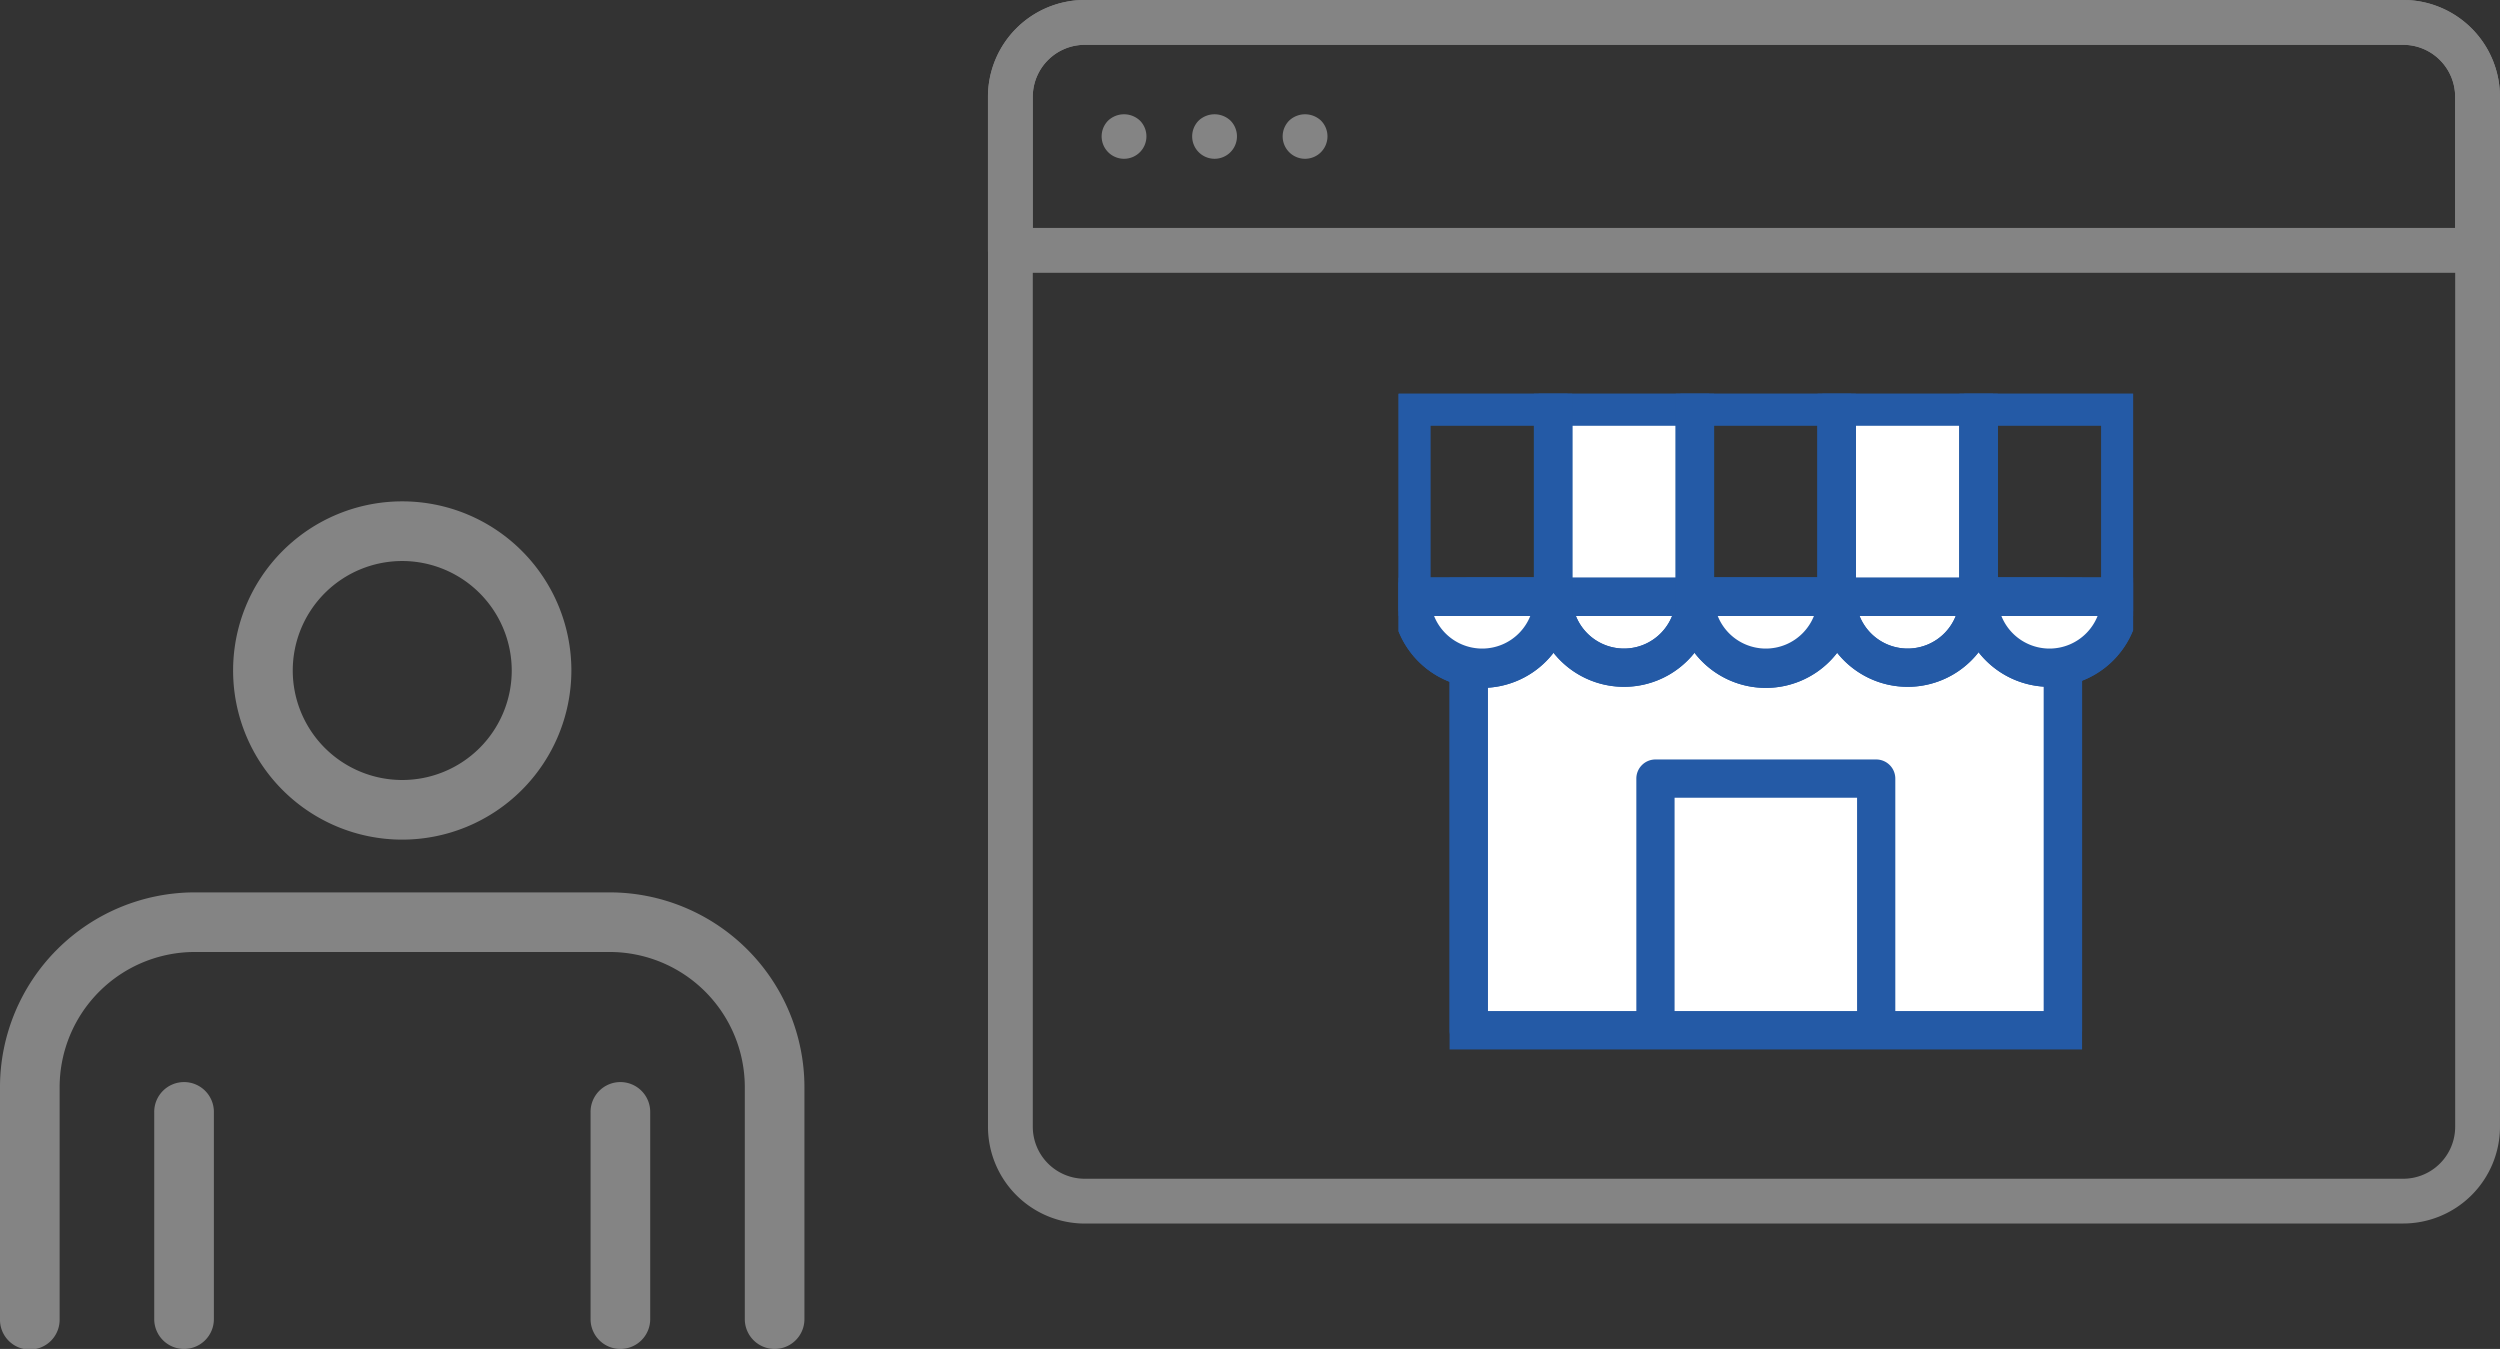 <svg xmlns="http://www.w3.org/2000/svg" xmlns:xlink="http://www.w3.org/1999/xlink" width="196.113" height="105.819" viewBox="0 0 196.113 105.819"><rect x="0" y="0" width="196.113" height="105.819" fill="#333333" stroke="none"/><defs><clipPath id="a"><rect width="57.617" height="50.93" fill="none" stroke="#245aa6" stroke-width="3"/></clipPath></defs><g transform="translate(-796.945 -2633.02)"><g transform="translate(874.444 2633.02)"><path d="M111.028,95.982H7.6A7.6,7.6,0,0,1,.008,88.393V7.589A7.6,7.6,0,0,1,7.6,0H111.028a7.6,7.6,0,0,1,7.589,7.589v80.8a7.6,7.6,0,0,1-7.589,7.589M7.6,3.515A4.079,4.079,0,0,0,3.523,7.589v80.8A4.079,4.079,0,0,0,7.6,92.467H111.028a4.079,4.079,0,0,0,4.074-4.074V7.589a4.079,4.079,0,0,0-4.074-4.074Z" transform="translate(-0.004)" fill="#848484"/><path d="M116.852,21.4H1.758A1.758,1.758,0,0,1,0,19.641V7.594A7.6,7.6,0,0,1,7.589,0H111.02a7.6,7.6,0,0,1,7.589,7.589V19.641a1.758,1.758,0,0,1-1.758,1.758M3.515,17.883H115.094V7.594A4.078,4.078,0,0,0,111.02,3.52H7.589A4.079,4.079,0,0,0,3.515,7.594Z" transform="translate(0 -0.002)" fill="#848484"/><path d="M19.132,20.957a1.758,1.758,0,0,1-1.243-3,1.82,1.82,0,0,1,2.486,0,1.758,1.758,0,0,1-1.243,3" transform="translate(-8.456 -8.501)" fill="#848484"/><path d="M46.8,20.957a1.757,1.757,0,0,1-1.242-3,1.82,1.82,0,0,1,2.486,0,1.758,1.758,0,0,1-1.244,3" transform="translate(-21.923 -8.501)" fill="#848484"/><path d="M32.967,20.957a1.758,1.758,0,0,1-1.243-3,1.82,1.82,0,0,1,2.486,0,1.758,1.758,0,0,1-1.243,3" transform="translate(-15.189 -8.501)" fill="#848484"/><rect width="118.613" height="95.982" fill="none"/></g><g transform="translate(796.945 2672.353)"><path d="M217.708,127.968a2.34,2.34,0,0,1-2.34-2.34v-18.2a10.609,10.609,0,0,0-10.6-10.6H172.22a10.61,10.61,0,0,0-10.6,10.6v18.2a2.34,2.34,0,1,1-4.679,0v-18.2a15.294,15.294,0,0,1,15.276-15.276h32.551a15.294,15.294,0,0,1,15.278,15.276v18.2a2.339,2.339,0,0,1-2.34,2.34" transform="translate(-156.942 -61.482)" fill="#848484"/><path d="M196.971,73.8a13.268,13.268,0,1,1,13.268-13.268A13.283,13.283,0,0,1,196.971,73.8m0-21.856a8.589,8.589,0,1,0,8.589,8.589,8.6,8.6,0,0,0-8.589-8.589" transform="translate(-165.417 -47.268)" fill="#848484"/><path d="M176.989,134.888a2.34,2.34,0,0,1-2.34-2.34V116.341a2.34,2.34,0,1,1,4.679,0v16.207a2.34,2.34,0,0,1-2.34,2.34" transform="translate(-162.55 -68.402)" fill="#848484"/><path d="M227.08,134.888a2.34,2.34,0,0,1-2.34-2.34V116.341a2.34,2.34,0,1,1,4.679,0v16.207a2.34,2.34,0,0,1-2.34,2.34" transform="translate(-178.413 -68.402)" fill="#848484"/></g><g transform="translate(906.658 2663.906)"><rect width="46.615" height="34.009" transform="translate(5.5 15.928)" fill="#fff"/><path d="M-1.5-1.5H48.115V35.509H-1.5Zm46.615,3H1.5V32.509H45.115Z" transform="translate(5.5 15.928)" fill="#245aa6"/><g transform="translate(0 0)"><g clip-path="url(#a)"><path d="M0-1.5H46.615a1.5,1.5,0,0,1,1.5,1.5V34.009a1.5,1.5,0,0,1-1.5,1.5H0a1.5,1.5,0,0,1-1.5-1.5V0A1.5,1.5,0,0,1,0-1.5Zm45.115,3H1.5V32.509H45.115Z" transform="translate(5.5 15.928)" fill="#245aa6"/><path d="M-.25,18.536H13.875v1.5a7.063,7.063,0,1,1-14.125,0Zm10.839,3H3.037a4.063,4.063,0,0,0,7.552,0Z" transform="translate(-0.256 -4.108)" fill="#245aa6"/><path d="M1.25,20.036a5.563,5.563,0,1,0,11.125,0Z" transform="translate(-0.256 -4.108)" fill="#fff"/><path d="M1.25,18.536H12.375a1.5,1.5,0,0,1,1.5,1.5,7.063,7.063,0,1,1-14.125,0A1.5,1.5,0,0,1,1.25,18.536Zm9.339,3H3.037a4.063,4.063,0,0,0,7.552,0Z" transform="translate(-0.256 -4.108)" fill="#245aa6"/><path d="M15.245,20.036a5.563,5.563,0,1,0,11.126,0Z" transform="translate(-3.126 -4.108)" fill="#fff"/><path d="M13.745,18.536H27.871v1.5a7.063,7.063,0,1,1-14.126,0Zm10.839,3H17.032a4.063,4.063,0,0,0,7.552,0Z" transform="translate(-3.126 -4.108)" fill="#245aa6"/><path d="M15.245,18.536H26.371a1.5,1.5,0,0,1,1.5,1.5,7.063,7.063,0,1,1-14.126,0A1.5,1.5,0,0,1,15.245,18.536Zm9.339,3H17.032a4.063,4.063,0,0,0,7.552,0Z" transform="translate(-3.126 -4.108)" fill="#245aa6"/><path d="M42.663,59.224a1.5,1.5,0,0,1-1.5-1.5V39.478H26.848V57.724a1.5,1.5,0,0,1-3,0V37.978a1.5,1.5,0,0,1,1.5-1.5H42.663a1.5,1.5,0,0,1,1.5,1.5V57.724A1.5,1.5,0,0,1,42.663,59.224Z" transform="translate(-5.198 -7.787)" fill="#245aa6"/><path transform="translate(28.808 37.041)" fill="#245aa6"/><path d="M27.741,18.536H41.866v1.5a7.063,7.063,0,1,1-14.125,0Zm10.839,3H31.028a4.063,4.063,0,0,0,7.552,0Z" transform="translate(-5.996 -4.108)" fill="#245aa6"/><path d="M29.241,20.036a5.563,5.563,0,1,0,11.125,0Z" transform="translate(-5.996 -4.108)" fill="#fff"/><path d="M29.241,18.536H40.366a1.5,1.5,0,0,1,1.5,1.5,7.063,7.063,0,1,1-14.125,0A1.5,1.5,0,0,1,29.241,18.536Zm9.339,3H31.028a4.063,4.063,0,0,0,7.552,0Z" transform="translate(-5.996 -4.108)" fill="#245aa6"/><path d="M43.237,20.036a5.563,5.563,0,1,0,11.126,0Z" transform="translate(-8.866 -4.108)" fill="#fff"/><path d="M41.737,18.536H55.863v1.5a7.063,7.063,0,1,1-14.126,0Zm10.839,3H45.024a4.063,4.063,0,0,0,7.552,0Z" transform="translate(-8.866 -4.108)" fill="#245aa6"/><path d="M43.237,18.536H54.363a1.5,1.5,0,0,1,1.5,1.5,7.063,7.063,0,1,1-14.126,0A1.5,1.5,0,0,1,43.237,18.536Zm9.339,3H45.024a4.063,4.063,0,0,0,7.552,0Z" transform="translate(-8.866 -4.108)" fill="#245aa6"/><rect width="11.126" height="14.934" transform="translate(12.119 0.994)" fill="#fff"/><path d="M-1.5-1.5H12.626V16.434H-1.5Zm11.126,3H1.5V13.434H9.626Z" transform="translate(12.119 0.994)" fill="#245aa6"/><path d="M0-1.5H11.126a1.5,1.5,0,0,1,1.5,1.5V14.934a1.5,1.5,0,0,1-1.5,1.5H0a1.5,1.5,0,0,1-1.5-1.5V0A1.5,1.5,0,0,1,0-1.5Zm9.626,3H1.5V13.434H9.626Z" transform="translate(12.119 0.994)" fill="#245aa6"/><rect width="11.126" height="14.934" transform="translate(34.371 0.994)" fill="#fff"/><path d="M-1.5-1.5H12.626V16.434H-1.5Zm11.126,3H1.5V13.434H9.626Z" transform="translate(34.371 0.994)" fill="#245aa6"/><path d="M0-1.5H11.126a1.5,1.5,0,0,1,1.5,1.5V14.934a1.5,1.5,0,0,1-1.5,1.5H0a1.5,1.5,0,0,1-1.5-1.5V0A1.5,1.5,0,0,1,0-1.5Zm9.626,3H1.5V13.434H9.626Z" transform="translate(34.371 0.994)" fill="#245aa6"/><path d="M55.732,18.536H69.858v1.5a7.063,7.063,0,1,1-14.126,0Zm10.839,3H59.019a4.063,4.063,0,0,0,7.552,0Z" transform="translate(-11.735 -4.108)" fill="#245aa6"/><path d="M57.232,20.036a5.563,5.563,0,1,0,11.126,0Z" transform="translate(-11.735 -4.108)" fill="#fff"/><path d="M57.232,18.536H68.358a1.5,1.5,0,0,1,1.5,1.5,7.063,7.063,0,1,1-14.126,0A1.5,1.5,0,0,1,57.232,18.536Zm9.339,3H59.019a4.063,4.063,0,0,0,7.552,0Z" transform="translate(-11.735 -4.108)" fill="#245aa6"/><path d="M-1.5-1.5H12.625V16.434H-1.5Zm11.125,3H1.5V13.434H9.625Z" transform="translate(0.994 0.994)" fill="#245aa6"/><path d="M0-1.5H11.125a1.5,1.5,0,0,1,1.5,1.5V14.934a1.5,1.5,0,0,1-1.5,1.5H0a1.5,1.5,0,0,1-1.5-1.5V0A1.5,1.5,0,0,1,0-1.5Zm9.625,3H1.5V13.434H9.625Z" transform="translate(0.994 0.994)" fill="#245aa6"/><path d="M-1.5-1.5H12.625V16.434H-1.5Zm11.125,3H1.5V13.434H9.625Z" transform="translate(23.245 0.994)" fill="#245aa6"/><path d="M0-1.5H11.125a1.5,1.5,0,0,1,1.5,1.5V14.934a1.5,1.5,0,0,1-1.5,1.5H0a1.5,1.5,0,0,1-1.5-1.5V0A1.5,1.5,0,0,1,0-1.5Zm9.625,3H1.5V13.434H9.625Z" transform="translate(23.245 0.994)" fill="#245aa6"/><path d="M-1.5-1.5H12.625V16.434H-1.5Zm11.125,3H1.5V13.434H9.625Z" transform="translate(45.497 0.994)" fill="#245aa6"/><path d="M0-1.5H11.125a1.5,1.5,0,0,1,1.5,1.5V14.934a1.5,1.5,0,0,1-1.5,1.5H0a1.5,1.5,0,0,1-1.5-1.5V0A1.5,1.5,0,0,1,0-1.5Zm9.625,3H1.5V13.434H9.625Z" transform="translate(45.497 0.994)" fill="#245aa6"/></g></g></g></g></svg>